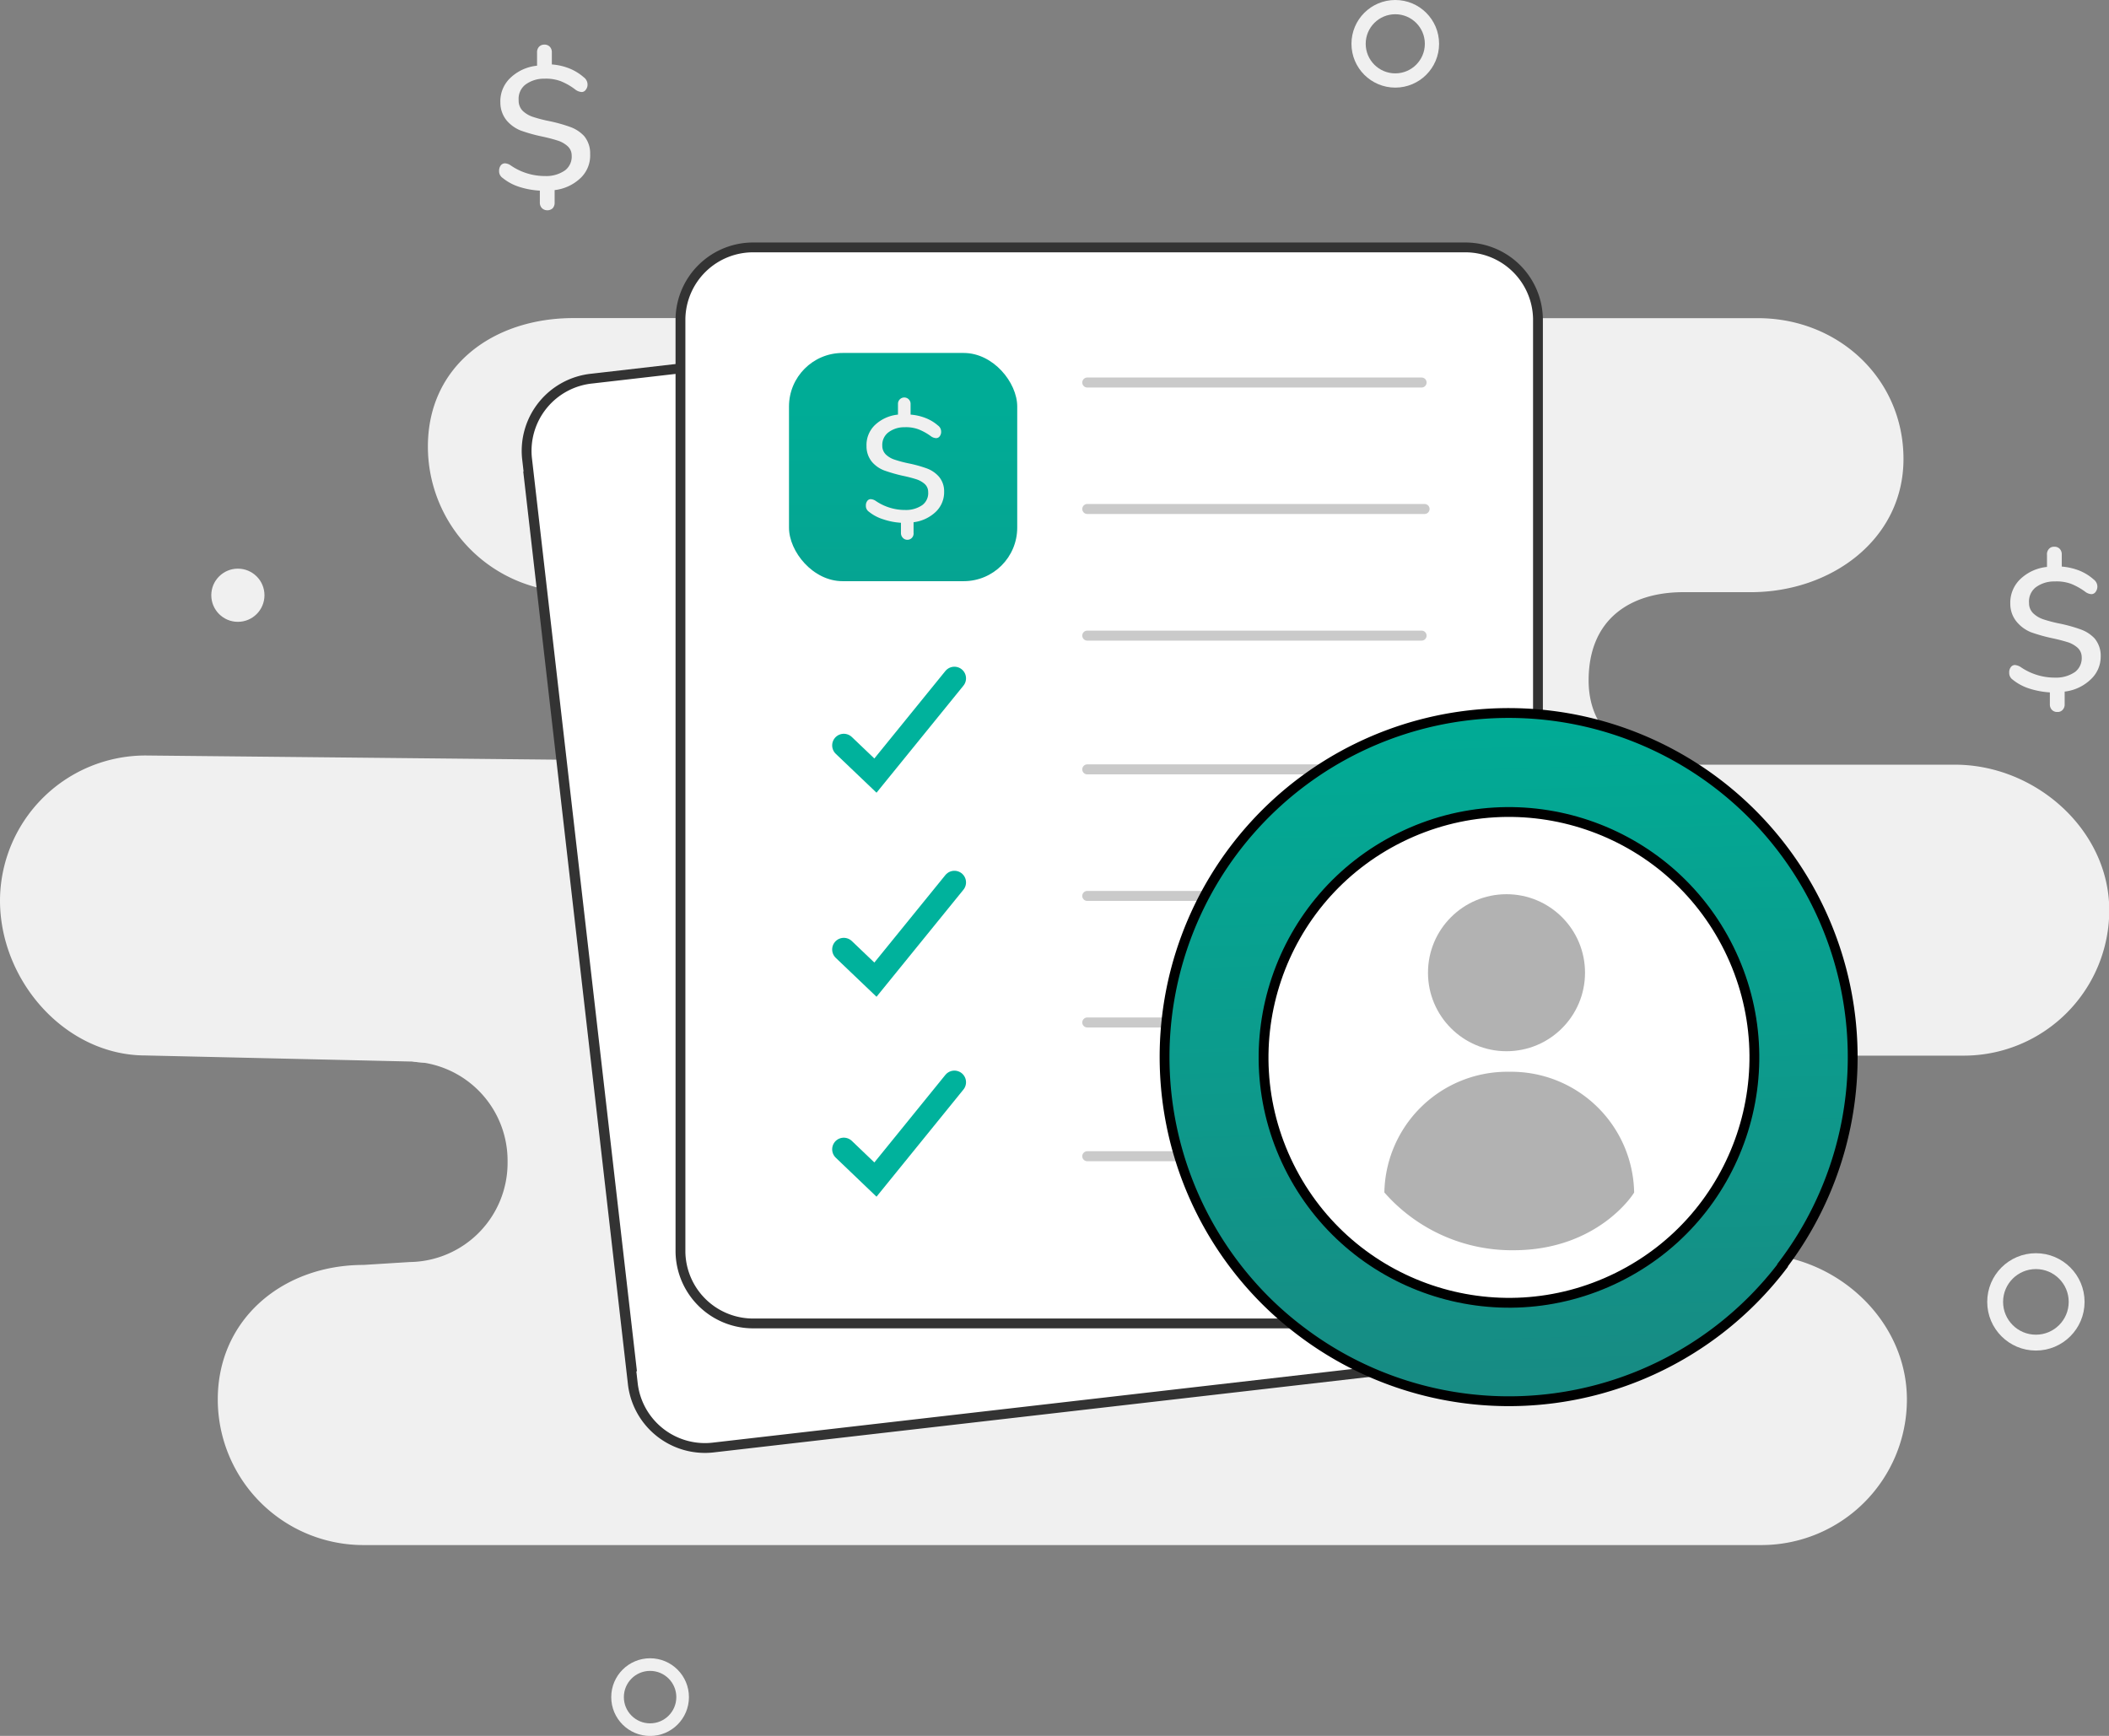 <?xml version="1.0" encoding="UTF-8"?> <svg xmlns="http://www.w3.org/2000/svg" xmlns:xlink="http://www.w3.org/1999/xlink" viewBox="0 0 233.97 192.59"><rect x="0" y="0" width="233.97" height="192.59" fill="#808080" stroke="none"/> <defs> <style>.a,.c,.e,.f,.g{fill:none;}.a,.c,.e{stroke:#f0f0f0;}.a,.c,.d,.e,.f,.g,.i,.j{stroke-miterlimit:10;}.a{stroke-width:1.4px;}.b{fill:#f0f0f0;}.c{stroke-width:1.76px;}.d,.j{fill:#fff;}.d{stroke:#333;}.d,.i,.j{stroke-width:1.09px;}.e{stroke-width:1.58px;}.f{stroke:#00b29c;stroke-width:2.58px;}.f,.g{stroke-linecap:round;}.g{stroke:#cacaca;stroke-width:1.11px;}.h{fill:url(#a);}.i,.j{stroke:#000;}.i{fill:url(#b);}.k{fill:#b2b2b2;}</style> <linearGradient id="a" x1="1441.19" y1="11318.69" x2="1441.19" y2="11210.38" gradientTransform="matrix(1, 0, 0, -1, -1341, 11363.69)" gradientUnits="userSpaceOnUse"> <stop offset="0" stop-color="#00ac96"></stop> <stop offset="1" stop-color="#1f807d"></stop> </linearGradient> <linearGradient id="b" x1="1641.88" y1="10996.47" x2="1641.88" y2="10893.46" gradientTransform="matrix(1, -0.03, -0.03, -1, -1145.81, 11122.79)" xlink:href="#a"></linearGradient> </defs> <title>Asset 3</title> <circle class="a" cx="72.12" cy="188.29" r="3.61"></circle> <path class="b" d="M149,35.29H63.63c-8.93,0-16.16,5.32-16.16,14.25h0A16.15,16.15,0,0,0,63.62,65.69h51a9.74,9.74,0,0,1,9.71,8,9.57,9.57,0,0,1-9.41,11.13l-98.73-1A16.15,16.15,0,0,0,0,99.9s0,0,0,0H0c0,8.92,7.24,17.2,16.15,17.2l29.3.67a11,11,0,0,1,10.86,11v.25a11,11,0,0,1-10.86,11l-5.13.32c-8.93,0-16.16,6-16.16,14.92h0a16.16,16.16,0,0,0,16.16,16.16H195.4a16.15,16.15,0,0,0,16.15-16.15h0c0-8.92-8-16.15-16.94-16.15H132.06a11,11,0,0,1-11-11h0a11,11,0,0,1,11-11h85.76A16.15,16.15,0,0,0,234,101h0c0-8.93-8.19-16.16-17.11-16.16H187c-4.73,0-10.76-2.48-10.76-9.35s4.7-9.79,10.5-9.79h7.49c8.92,0,16.94-5.85,16.94-14.78h0c0-8.92-7.24-15.62-16.15-15.62H149Z"></path> <circle class="c" cx="225.86" cy="144.44" r="4.52"></circle> <path class="d" d="M58.59,52.25,70.22,153.66a8.06,8.06,0,0,0,9.06,6.92l78.18-9a8.06,8.06,0,0,0,7.24-8.8L153.1,41.39l11.49,99.9L152.94,39.91A8.06,8.06,0,0,0,143.88,33L65.7,42a8.06,8.06,0,0,0-7.24,8.8l11.66,101.4Z"></path> <circle class="e" cx="154.79" cy="4.86" r="4.07"></circle> <circle class="e" cx="46.93" cy="113.03" r="4.07"></circle> <path class="d" d="M75.49,36.85V138.92a8.06,8.06,0,0,0,8.2,7.91h78.73a8.06,8.06,0,0,0,8.2-7.91V35.36a8.06,8.06,0,0,0-8.2-7.91H83.69a8.06,8.06,0,0,0-8.2,7.91Z"></path> <polyline class="f" points="93.61 82.7 97.12 86.05 105.88 75.26"></polyline> <polyline class="f" points="93.61 105.34 97.12 108.69 105.88 97.9"></polyline> <polyline class="f" points="93.61 127.51 97.12 130.87 105.88 120.07"></polyline> <line class="g" x1="120.62" y1="56.47" x2="158.04" y2="56.47"></line> <line class="g" x1="120.62" y1="42.44" x2="157.71" y2="42.44"></line> <line class="g" x1="120.62" y1="85.36" x2="158.04" y2="85.36"></line> <line class="g" x1="120.62" y1="70.52" x2="157.71" y2="70.52"></line> <line class="g" x1="120.62" y1="99.4" x2="158.04" y2="99.4"></line> <line class="g" x1="120.62" y1="128.28" x2="158.04" y2="128.28"></line> <line class="g" x1="120.62" y1="113.44" x2="157.71" y2="113.44"></line> <circle class="b" cx="26.39" cy="66.04" r="2.95"></circle> <path class="b" d="M64.43,19.73a5,5,0,0,1-2.9,1.36v1.38a.9.9,0,0,1-.21.63.88.88,0,0,1-1.19,0,.86.86,0,0,1-.24-.62V21.15a9,9,0,0,1-2.26-.41,5.62,5.62,0,0,1-1.87-1,.89.89,0,0,1-.39-.77,1,1,0,0,1,.17-.6.59.59,0,0,1,.46-.25,1.22,1.22,0,0,1,.67.24,6.65,6.65,0,0,0,3.81,1.17,3.62,3.62,0,0,0,2.22-.64,1.92,1.92,0,0,0,.72-1.67,1.36,1.36,0,0,0-.45-1,2.93,2.93,0,0,0-1.06-.61c-.43-.14-1-.3-1.75-.46a18,18,0,0,1-2.4-.67,4,4,0,0,1-1.53-1.09,3.13,3.13,0,0,1-.72-2,3.56,3.56,0,0,1,1.07-2.71,5,5,0,0,1,3-1.39V5.83a.9.9,0,0,1,.21-.63.79.79,0,0,1,.59-.25.81.81,0,0,1,.6.22.86.86,0,0,1,.24.62V7.15a6.52,6.52,0,0,1,1.91.43,5.6,5.6,0,0,1,1.64,1,1,1,0,0,1,.41.77.9.9,0,0,1-.18.59.57.57,0,0,1-.46.27,1.32,1.32,0,0,1-.67-.24A7,7,0,0,0,62.19,9a4.71,4.71,0,0,0-1.8-.27,3.44,3.44,0,0,0-2.13.68,2,2,0,0,0-.72,1.72A1.6,1.6,0,0,0,58,12.31a3,3,0,0,0,1.13.66,15.29,15.29,0,0,0,1.82.47,17.07,17.07,0,0,1,2.32.65,3.94,3.94,0,0,1,1.53,1,3,3,0,0,1,.67,2A3.45,3.45,0,0,1,64.43,19.73Z"></path> <path class="b" d="M231.95,75.37a5,5,0,0,1-2.9,1.36l0,1.38a.86.86,0,0,1-.21.63.72.72,0,0,1-.59.25.79.79,0,0,1-.6-.22.86.86,0,0,1-.24-.62V76.82a9.5,9.5,0,0,1-2.26-.42,5.62,5.62,0,0,1-1.87-1,.9.9,0,0,1-.38-.77.93.93,0,0,1,.17-.6.57.57,0,0,1,.45-.25,1.4,1.4,0,0,1,.67.24A6.65,6.65,0,0,0,228,75.18a3.68,3.68,0,0,0,2.22-.64,1.94,1.94,0,0,0,.72-1.67,1.4,1.4,0,0,0-.45-1,3.06,3.06,0,0,0-1-.59,18.05,18.05,0,0,0-1.76-.46,18.62,18.62,0,0,1-2.4-.67A4,4,0,0,1,223.74,69a3.11,3.11,0,0,1-.72-2,3.62,3.62,0,0,1,1.07-2.71,5,5,0,0,1,3-1.39l0-1.36a.86.86,0,0,1,.21-.63.72.72,0,0,1,.59-.25.78.78,0,0,1,.6.22.86.86,0,0,1,.24.62v1.36a6.91,6.91,0,0,1,1.91.43,5.47,5.47,0,0,1,1.63,1,1,1,0,0,1,.41.77,1,1,0,0,1-.18.59.59.59,0,0,1-.46.27,1.22,1.22,0,0,1-.67-.24,7.17,7.17,0,0,0-1.62-.91,4.63,4.63,0,0,0-1.8-.26,3.4,3.4,0,0,0-2.13.67,2,2,0,0,0-.72,1.72,1.55,1.55,0,0,0,.48,1.16,3,3,0,0,0,1.13.66,15.49,15.49,0,0,0,1.82.47,16.77,16.77,0,0,1,2.32.65,3.91,3.91,0,0,1,1.53,1,3,3,0,0,1,.67,2A3.43,3.43,0,0,1,231.95,75.37Z"></path> <rect class="h" x="87.53" y="39.16" width="25.32" height="25.32" rx="5.94" ry="5.94"></rect> <path class="b" d="M103.83,56.77a4.34,4.34,0,0,1-2.48,1.17v1.19a.69.69,0,0,1-1.19.54.76.76,0,0,1-.21-.53V58A7.54,7.54,0,0,1,98,57.62a4.74,4.74,0,0,1-1.61-.85.77.77,0,0,1-.33-.66.81.81,0,0,1,.14-.51.46.46,0,0,1,.39-.22,1.09,1.09,0,0,1,.57.2,5.74,5.74,0,0,0,3.27,1,3.16,3.16,0,0,0,1.9-.55,1.65,1.65,0,0,0,.64-1.45,1.18,1.18,0,0,0-.38-.88,2.66,2.66,0,0,0-.91-.52,14.62,14.62,0,0,0-1.51-.39,17.66,17.66,0,0,1-2.06-.59,3.37,3.37,0,0,1-1.37-.95,2.71,2.71,0,0,1-.61-1.76,3.07,3.07,0,0,1,.92-2.32A4.34,4.34,0,0,1,99.62,46V44.8a.7.7,0,1,1,1.4,0V46a5.79,5.79,0,0,1,1.64.37,4.7,4.7,0,0,1,1.4.84.83.83,0,0,1,.35.67.79.79,0,0,1-.15.51.49.49,0,0,1-.4.22,1.07,1.07,0,0,1-.57-.2,6.12,6.12,0,0,0-1.4-.78,4,4,0,0,0-1.54-.23,2.9,2.9,0,0,0-1.82.59,1.75,1.75,0,0,0-.65,1.45,1.35,1.35,0,0,0,.41,1,2.54,2.54,0,0,0,1,.57,13.41,13.41,0,0,0,1.56.41,14.41,14.41,0,0,1,2,.56,3.34,3.34,0,0,1,1.31.9,2.49,2.49,0,0,1,.58,1.68A3,3,0,0,1,103.83,56.77Z"></path> <path class="i" d="M197.76,140.42a38.16,38.16,0,0,1-53.48,7.24h0a37.64,37.64,0,0,1-3.79-3.28,38.17,38.17,0,1,1,57.26-4Z"></path> <circle class="j" cx="167.4" cy="117.32" r="27.22" transform="translate(-34.66 86.38) rotate(-26.32)"></circle> <path class="k" d="M167.44,118.91a13.64,13.64,0,0,0-13.86,13.39,18.82,18.82,0,0,0,14.32,6.41c9.41,0,13.39-6.34,13.39-6.41A13.64,13.64,0,0,0,167.44,118.91Z"></path> <circle class="k" cx="167.13" cy="107.92" r="8.71"></circle> </svg> 